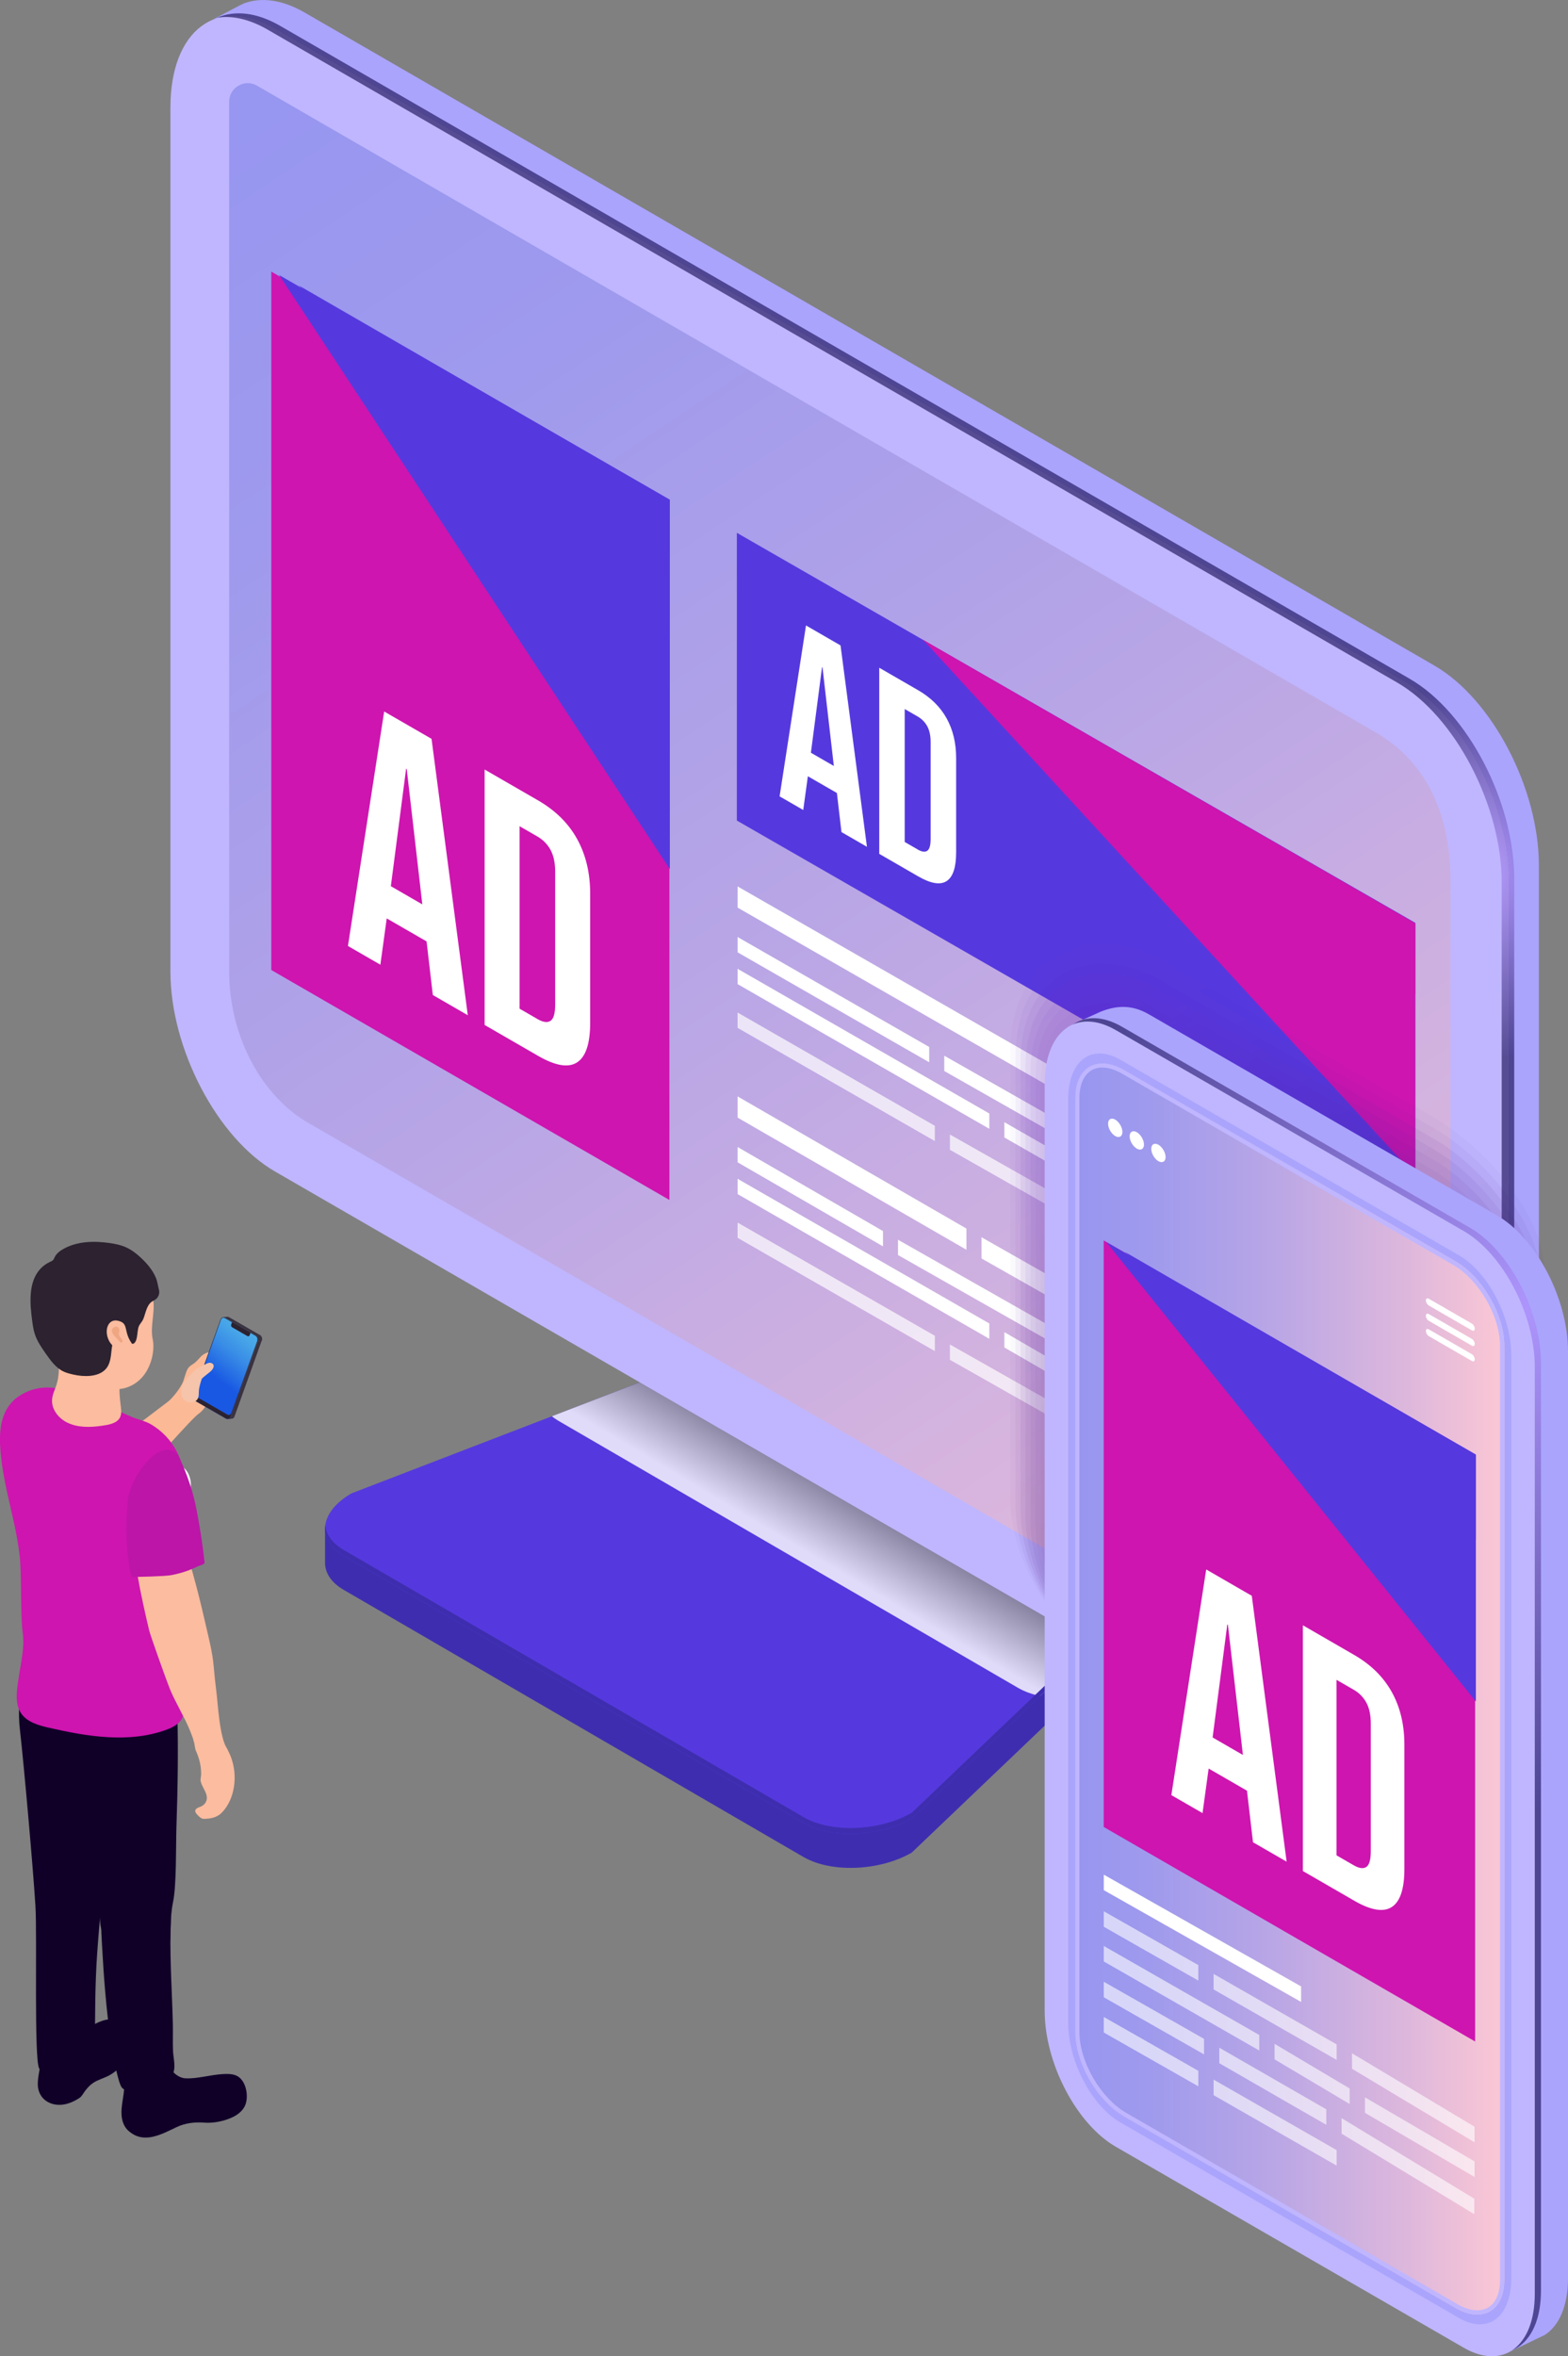 <svg xmlns="http://www.w3.org/2000/svg" xmlns:xlink="http://www.w3.org/1999/xlink" viewBox="0 0 402.7 604.92"><rect x="0" y="0" width="402.7" height="604.92" fill="#808080" stroke="none"/><defs><style>      .cls-1 {        fill: url(#New_Gradient_Swatch_copy);      }      .cls-2 {        fill: url(#radial-gradient);      }      .cls-2, .cls-3 {        mix-blend-mode: screen;      }      .cls-2, .cls-3, .cls-4 {        opacity: .6;      }      .cls-5 {        fill: url(#linear-gradient-3);        opacity: .09;      }      .cls-6 {        clip-path: url(#clippath);      }      .cls-7 {        fill: #efa682;      }      .cls-8 {        fill: #f6c4aa;      }      .cls-9 {        fill: #fbbc9f;      }      .cls-10, .cls-4, .cls-11 {        fill: #fff;      }      .cls-12 {        fill: #fbb996;      }      .cls-13 {        fill: #bc15a8;      }      .cls-14 {        fill: #aaa4fc;      }      .cls-15 {        fill: #bfb6ff;      }      .cls-16 {        fill: #ce15af;      }      .cls-17 {        fill: #100028;      }      .cls-18 {        fill: #3e2eaf;      }      .cls-19 {        fill: #2c2230;      }      .cls-20 {        fill: #3a3240;      }      .cls-21 {        fill: #5539de;      }      .cls-22 {        fill: url(#New_Gradient_Swatch_copy_3);      }      .cls-23 {        fill: url(#New_Gradient_Swatch_copy-2);      }      .cls-24 {        clip-path: url(#clippath-1);      }      .cls-25 {        clip-path: url(#clippath-2);      }      .cls-26 {        fill: url(#linear-gradient);        opacity: .82;      }      .cls-26, .cls-27 {        mix-blend-mode: multiply;      }      .cls-3 {        fill: url(#radial-gradient-2);      }      .cls-28 {        fill: url(#linear-gradient-10);        opacity: .73;      }      .cls-29 {        fill: url(#linear-gradient-12);        opacity: .91;      }      .cls-30 {        fill: url(#linear-gradient-11);        opacity: .82;      }      .cls-31 {        fill: url(#linear-gradient-13);      }      .cls-32 {        isolation: isolate;      }      .cls-33 {        fill: url(#linear-gradient-2);        opacity: 0;      }      .cls-34 {        fill: url(#linear-gradient-4);        opacity: .18;      }      .cls-35 {        fill: url(#linear-gradient-5);        opacity: .27;      }      .cls-36 {        fill: url(#linear-gradient-7);        opacity: .45;      }      .cls-27 {        opacity: .3;      }      .cls-37 {        fill: url(#linear-gradient-6);        opacity: .36;      }      .cls-38 {        fill: url(#linear-gradient-9);        opacity: .64;      }      .cls-39 {        fill: url(#linear-gradient-8);        opacity: .55;      }      .cls-11 {        opacity: .7;      }    </style><linearGradient id="linear-gradient" x1="-1324.65" y1="401.22" x2="-1303.78" y2="366.22" gradientTransform="translate(1536.22)" gradientUnits="userSpaceOnUse"><stop offset="0" stop-color="#fff"></stop><stop offset="1" stop-color="#000"></stop></linearGradient><linearGradient id="New_Gradient_Swatch_copy" data-name="New Gradient Swatch copy" x1="-1462.94" y1="23.06" x2="-1157.52" y2="482.34" gradientTransform="translate(1536.22)" gradientUnits="userSpaceOnUse"><stop offset="0" stop-color="#9796f0"></stop><stop offset=".17" stop-color="#9f9aed"></stop><stop offset=".44" stop-color="#b7a5e6"></stop><stop offset=".78" stop-color="#deb8dc"></stop><stop offset="1" stop-color="#fbc7d4"></stop></linearGradient><radialGradient id="radial-gradient" cx="-1156.39" cy="224.02" fx="-1156.39" fy="224.02" r="48.1" gradientTransform="translate(1536.22)" gradientUnits="userSpaceOnUse"><stop offset="0" stop-color="#af8afc"></stop><stop offset="1" stop-color="#10054d"></stop></radialGradient><linearGradient id="linear-gradient-2" x1="221.09" y1="152.15" x2="357.71" y2="412.65" gradientUnits="userSpaceOnUse"><stop offset=".01" stop-color="#9f19ab"></stop><stop offset=".43" stop-color="#5f27bd"></stop><stop offset=".9" stop-color="#3d065f"></stop></linearGradient><linearGradient id="linear-gradient-3" x1="222.12" y1="155.43" x2="357.51" y2="413.6" xlink:href="#linear-gradient-2"></linearGradient><linearGradient id="linear-gradient-4" x1="223.15" y1="158.71" x2="357.32" y2="414.54" xlink:href="#linear-gradient-2"></linearGradient><linearGradient id="linear-gradient-5" x1="224.18" y1="161.98" x2="357.13" y2="415.49" xlink:href="#linear-gradient-2"></linearGradient><linearGradient id="linear-gradient-6" x1="225.21" y1="165.25" x2="356.94" y2="416.44" xlink:href="#linear-gradient-2"></linearGradient><linearGradient id="linear-gradient-7" x1="226.24" y1="168.52" x2="356.75" y2="417.38" xlink:href="#linear-gradient-2"></linearGradient><linearGradient id="linear-gradient-8" x1="227.28" y1="171.78" x2="356.57" y2="418.32" xlink:href="#linear-gradient-2"></linearGradient><linearGradient id="linear-gradient-9" x1="228.32" y1="175.05" x2="356.4" y2="419.26" xlink:href="#linear-gradient-2"></linearGradient><linearGradient id="linear-gradient-10" x1="229.36" y1="178.3" x2="356.22" y2="420.2" xlink:href="#linear-gradient-2"></linearGradient><linearGradient id="linear-gradient-11" x1="230.41" y1="181.56" x2="356.05" y2="421.14" xlink:href="#linear-gradient-2"></linearGradient><linearGradient id="linear-gradient-12" x1="231.46" y1="184.81" x2="355.89" y2="422.07" xlink:href="#linear-gradient-2"></linearGradient><linearGradient id="linear-gradient-13" x1="232.51" y1="188.05" x2="355.73" y2="423.01" xlink:href="#linear-gradient-2"></linearGradient><radialGradient id="radial-gradient-2" cx="392.08" cy="335.94" fx="392.08" fy="335.94" r="129.06" gradientTransform="matrix(1, 0, 0, 1, 0, 0)" xlink:href="#radial-gradient"></radialGradient><linearGradient id="New_Gradient_Swatch_copy-2" data-name="New Gradient Swatch copy" x1="276.12" y1="433.6" x2="386.35" y2="433.6" gradientTransform="matrix(1, 0, 0, 1, 0, 0)" xlink:href="#New_Gradient_Swatch_copy"></linearGradient><clipPath id="clippath"><path class="cls-20" d="M59.55,364.2l-1.05,.11c.3-.03,.57-.25,.7-.61l1.05-.11c-.13,.36-.4,.58-.7,.61Z"></path></clipPath><clipPath id="clippath-1"><path class="cls-20" d="M57.33,338.18l1.05-.11c.15-.02,.31,.02,.46,.1l-1.05,.11c-.15-.09-.31-.12-.46-.1Z"></path></clipPath><clipPath id="clippath-2"><path class="cls-20" d="M65.7,342.85l1.05-.11c.45,.26,.66,.91,.47,1.45l-1.05,.11c.19-.54-.02-1.19-.47-1.45Z"></path></clipPath><linearGradient id="New_Gradient_Swatch_copy_3" data-name="New Gradient Swatch copy 3" x1="244.55" y1="342" x2="254.02" y2="353.94" gradientTransform="translate(309.8) rotate(-180) scale(1 -1)" gradientUnits="userSpaceOnUse"><stop offset="0" stop-color="#4daee9"></stop><stop offset=".19" stop-color="#47a5e8"></stop><stop offset=".49" stop-color="#398de6"></stop><stop offset=".87" stop-color="#2166e4"></stop><stop offset="1" stop-color="#1958e3"></stop></linearGradient></defs><g class="cls-32"><g id="Layer_2" data-name="Layer 2"><g id="Layer_1-2" data-name="Layer 1"><g><g><path class="cls-18" d="M206.41,476.78l-118.13-68.61c-3.17-1.83-4.75-4.27-4.8-6.83,0-.08,0-8.84,0-8.92,.06-3.11,2.36,2.29,6.79-.27l103.67-39.88c8.21-4.74,20.64-5.26,27.75-1.15l79.39,46.51c2.37,1.37,4.1-4.45,4.71-2.6,.21,.62,.07,8.78,.09,9.42,.07,3.19-2.24,6.57-6.79,9.2l-64.93,61.97c-8.21,4.74-20.64,5.26-27.75,1.15Z"></path><path class="cls-21" d="M206.41,468.02l-118.13-68.61c-7.11-4.11-6.22-11.28,1.99-16.02l103.67-39.88c8.21-4.74,20.64-5.26,27.75-1.15l79.39,46.51c7.11,4.11,6.22,11.28-1.99,16.02l-64.93,61.97c-8.21,4.74-20.64,5.26-27.75,1.15Z"></path><path class="cls-26" d="M301.09,388.87l-79.39-46.51c-7.11-4.11-19.54-3.59-27.75,1.15l-52.23,20.09c.49,.39,1.02,.77,1.62,1.12l118.13,68.61c1.64,.95,3.56,1.63,5.65,2.09l31.98-30.52c8.21-4.74,9.11-11.92,1.99-16.02Z"></path><path class="cls-18" d="M299.1,403.41l-64.93,61.97c-8.21,4.74-20.64,5.26-27.75,1.15l-118.13-68.61c-2.95-1.7-4.5-3.94-4.75-6.3-.37,2.91,1.18,5.73,4.75,7.79l118.13,68.61c7.11,4.11,19.54,3.59,27.75-1.15l64.93-61.97c4.81-2.78,7.09-6.38,6.74-9.72-.37,2.89-2.64,5.87-6.74,8.23Z"></path></g><g><path class="cls-15" d="M360.75,468.4L70.63,300.76c-14.83-8.56-26.86-31.54-26.86-51.31V27.57c0-19.78,12.02-28.87,26.86-20.3L360.75,174.9c14.83,8.56,26.86,31.54,26.86,51.31v221.88c0,19.78-12.02,28.87-26.86,20.3Z"></path><path class="cls-1" d="M364.21,452.95L78.18,287.7c-11.94-7.59-19.32-22.74-19.32-38.25V26.11c0-3.67,4-5.96,7.17-4.1,.37,.22,.66,.39,.84,.49L353.2,187.96c14.21,8.19,19.32,22.74,19.32,38.26v222.63c0,3.94-4.26,6.41-7.69,4.46-.27-.15-.49-.28-.63-.36Z"></path><path class="cls-14" d="M368.36,170.86L78.24,3.22C72.37-.16,66.95-.79,62.53,.92c-.56,.22-8.05,4.2-8.58,4.49-.01,0-.03,.02-.03,.02,4.58-2.22,10.38-1.81,16.71,1.85L360.75,174.9c14.83,8.56,26.86,31.54,26.86,51.31v221.88c0,12.34-4.68,20.52-11.81,22.84,.58,.03,1.3-.19,2.35-.8,.34-.2,8.47-4.78,8.79-5.01,5.1-3.57,8.28-10.91,8.28-21.08V222.17c0-19.78-12.02-42.75-26.86-51.31Z"></path><path class="cls-2" d="M362.04,174.26L71.92,6.62c-6.08-3.51-11.67-4.01-16.18-2.07,3.84-.61,8.25,.32,12.95,3.03L358.81,175.22c14.83,8.56,26.86,31.54,26.86,51.31v221.88c0,11.67-4.2,19.57-10.68,22.37,8.29-1.31,13.9-9.83,13.9-23.34V225.57c0-19.78-12.02-42.75-26.86-51.31Z"></path></g><g><g><polygon class="cls-11" points="274.12 312.27 274.12 308.34 243.96 291.26 243.96 295.19 274.12 312.27"></polygon><polygon class="cls-10" points="254.08 285.87 189.43 248.72 189.43 252.65 254.08 289.8 254.08 285.87"></polygon><polygon class="cls-10" points="291.89 286.34 189.43 227.57 189.43 233.01 291.89 291.78 291.89 286.34"></polygon><polygon class="cls-10" points="238.64 268.79 189.43 240.56 189.43 244.49 238.64 272.72 238.64 268.79"></polygon><polygon class="cls-10" points="242.51 271.03 242.51 274.96 330.92 325.21 330.92 321.28 242.51 271.03"></polygon><polygon class="cls-10" points="257.95 288.1 257.95 292.03 302.67 317.65 302.67 313.72 257.95 288.1"></polygon><polygon class="cls-10" points="295.76 294.01 363.35 332.32 363.35 326.88 295.76 288.58 295.76 294.01"></polygon><polygon class="cls-10" points="334.79 327.44 363.35 343.8 363.35 339.87 334.79 323.51 334.79 327.44"></polygon><polygon class="cls-10" points="306.53 319.88 363.35 351.96 363.35 348.03 306.53 315.95 306.53 319.88"></polygon><polygon class="cls-11" points="240.09 289.03 189.43 259.95 189.43 263.88 240.09 292.95 240.09 289.03"></polygon><polygon class="cls-11" points="277.99 314.5 308.86 332.11 308.86 328.18 277.99 310.57 277.99 314.5"></polygon></g><g><polygon class="cls-11" points="274.12 366.18 274.12 362.25 243.96 345.17 243.96 349.1 274.12 366.18"></polygon><polygon class="cls-10" points="254.08 339.78 189.43 302.63 189.43 306.56 254.08 343.71 254.08 339.78"></polygon><polygon class="cls-10" points="248.2 315.41 189.43 281.48 189.43 286.92 248.2 320.85 248.2 315.41"></polygon><polygon class="cls-10" points="226.77 316.05 189.43 294.47 189.43 298.4 226.77 319.98 226.77 316.05"></polygon><polygon class="cls-10" points="230.63 318.28 230.63 322.21 330.92 379.12 330.92 375.19 230.63 318.28"></polygon><polygon class="cls-10" points="257.95 342.01 257.95 345.94 290.19 364.59 290.19 360.66 257.95 342.01"></polygon><polygon class="cls-10" points="334.79 381.35 363.35 397.71 363.35 393.78 334.79 377.42 334.79 381.35"></polygon><polygon class="cls-10" points="294.06 366.83 339.77 392.41 339.77 388.49 294.06 362.9 294.06 366.83"></polygon><polygon class="cls-11" points="240.09 342.94 189.43 313.87 189.43 317.79 240.09 346.87 240.09 342.94"></polygon><polygon class="cls-11" points="277.99 368.41 308.86 386.02 308.86 382.09 277.99 364.48 277.99 368.41"></polygon><g><polygon class="cls-10" points="316.15 354.01 252.07 317.64 252.07 323.08 316.15 359.44 316.15 354.01"></polygon><polygon class="cls-10" points="320.09 356.24 320.09 361.68 363.35 386.23 363.35 380.79 320.09 356.24"></polygon></g></g><g><polygon class="cls-16" points="171.92 308.07 69.67 249.03 69.67 69.73 171.92 128.76 171.92 308.07"></polygon><polygon class="cls-21" points="71.67 70.6 172.03 128.31 172.03 223.12 71.67 70.6"></polygon><polygon class="cls-21" points="76.73 73.29 172.03 128.31 172.03 158.16 76.73 73.29"></polygon></g><g><polygon class="cls-21" points="363.47 310.78 189.24 210.66 189.24 136.79 363.47 236.91 363.47 310.78"></polygon><polygon class="cls-16" points="237.09 164.28 363.47 237.05 363.47 301.87 237.09 164.28"></polygon><polygon class="cls-16" points="236.43 163.96 363.47 237.05 363.47 255.31 236.43 163.96"></polygon></g><g><path class="cls-10" d="M207.01,160.58l8.86,5.12,6.78,51.7-6.54-3.78-1.19-10.18v.14l-7.44-4.29-1.19,8.66-6.07-3.5,6.78-43.87Zm7.14,36.07l-2.91-25.3-.12-.07-2.86,21.97,5.89,3.4Z"></path><path class="cls-10" d="M225.81,171.43l9.99,5.77c3.25,1.88,5.69,4.29,7.32,7.23,1.63,2.94,2.44,6.35,2.44,10.21v24.16c0,3.87-.81,6.33-2.44,7.4-1.63,1.06-4.07,.66-7.32-1.22l-9.99-5.77v-47.78Zm9.87,46.66c1.07,.62,1.89,.73,2.47,.33,.57-.4,.86-1.41,.86-3.05v-24.85c0-1.64-.29-2.99-.86-4.05-.58-1.06-1.4-1.9-2.47-2.52l-3.33-1.92v34.13l3.33,1.92Z"></path></g><g><path class="cls-10" d="M98.66,182.66l12.17,7.02,9.31,70.96-8.98-5.19-1.63-13.97v.19l-10.21-5.89-1.63,11.89-8.33-4.81,9.31-60.22Zm9.8,49.51l-4-34.73-.16-.09-3.92,30.16,8.08,4.67Z"></path><path class="cls-10" d="M124.46,197.56l13.72,7.92c4.46,2.58,7.81,5.88,10.04,9.92,2.23,4.04,3.35,8.71,3.35,14.02v33.17c0,5.31-1.12,8.69-3.35,10.15-2.23,1.46-5.58,.9-10.04-1.68l-13.72-7.92v-65.59Zm13.55,64.05c1.47,.85,2.6,1,3.39,.46,.79-.54,1.18-1.94,1.18-4.19v-34.11c0-2.25-.4-4.1-1.18-5.56-.79-1.45-1.92-2.61-3.39-3.46l-4.57-2.64v46.85l4.57,2.64Z"></path></g></g><g><g class="cls-27"><path class="cls-33" d="M300.85,245.19c-18.67-11.71-42.66-4.76-42.66,23.79v114.52c0,15.06,10.64,33.41,23.76,40.98l86.53,50.41c13.12,7.58,29.02,.68,29.02-14.38v-136.05c0-15.06-15.9-32.57-29.02-40.15l-67.64-39.13Z"></path><path class="cls-5" d="M300.2,247.51c-18.04-11.27-40.71-4.45-40.71,22.73v114.73c0,14.91,10.54,33.08,23.53,40.59l85.36,49.73c13,7.5,28.31,.74,28.31-14.17v-134.3c0-14.91-15.32-32.33-28.31-39.83l-68.18-39.47Z"></path><path class="cls-34" d="M299.55,249.83c-17.41-10.82-38.76-4.14-38.76,21.67v114.93c0,14.77,10.43,32.76,23.3,40.19l84.19,49.05c12.87,7.43,27.6,.8,27.6-13.97v-132.54c0-14.77-14.73-32.08-27.6-39.51l-68.72-39.82Z"></path><path class="cls-35" d="M298.9,252.15c-16.78-10.37-36.81-3.83-36.81,20.61v115.14c0,14.62,10.33,32.44,23.07,39.8l83.01,48.37c12.74,7.36,26.9,.86,26.9-13.76v-130.79c0-14.62-14.15-31.83-26.9-39.19l-69.27-40.16Z"></path><path class="cls-37" d="M298.25,254.47c-16.15-9.92-34.87-3.52-34.87,19.54v115.34c0,14.48,10.23,32.12,22.84,39.4l81.84,47.69c12.62,7.28,26.19,.92,26.19-13.55v-129.04c0-14.48-13.57-31.59-26.19-38.87l-69.81-40.51Z"></path><path class="cls-36" d="M297.6,256.79c-15.51-9.47-32.92-3.21-32.92,18.48v115.54c0,14.33,10.12,31.79,22.61,39l80.66,47.01c12.49,7.21,25.48,.98,25.48-13.35v-127.29c0-14.33-12.99-31.34-25.48-38.55l-70.36-40.85Z"></path><path class="cls-39" d="M296.95,259.11c-14.88-9.02-30.97-2.9-30.97,17.42v115.75c0,14.19,10.02,31.47,22.38,38.61l79.49,46.33c12.36,7.14,24.77,1.05,24.77-13.14v-125.53c0-14.19-12.41-31.09-24.77-38.23l-70.9-41.2Z"></path><path class="cls-38" d="M296.3,261.43c-14.25-8.57-29.03-2.59-29.03,16.36v115.95c0,14.04,9.92,31.15,22.15,38.21l78.31,45.65c12.24,7.06,24.07,1.11,24.07-12.93v-123.78c0-14.04-11.83-30.85-24.07-37.91l-71.44-41.54Z"></path><path class="cls-28" d="M295.65,263.74c-13.62-8.12-27.08-2.28-27.08,15.3v116.16c0,13.89,9.82,30.83,21.92,37.82l77.14,44.97c12.11,6.99,23.36,1.17,23.36-12.73v-122.03c0-13.89-11.25-30.6-23.36-37.59l-71.99-41.89Z"></path><path class="cls-30" d="M295,266.06c-12.99-7.67-25.13-1.97-25.13,14.23v116.36c0,13.75,9.71,30.5,21.69,37.42l75.97,44.29c11.98,6.92,22.65,1.23,22.65-12.52v-120.28c0-13.75-10.67-30.35-22.65-37.27l-72.53-42.24Z"></path><path class="cls-29" d="M294.35,268.38c-12.36-7.22-23.18-1.66-23.18,13.17v116.57c0,13.6,9.61,30.18,21.47,37.02l74.79,43.61c11.85,6.84,21.94,1.29,21.94-12.31v-118.53c0-13.6-10.09-30.1-21.94-36.95l-73.08-42.58Z"></path><path class="cls-31" d="M293.7,270.7c-11.73-6.77-21.24-1.35-21.24,12.11v116.77c0,13.46,9.51,29.86,21.24,36.63l73.62,42.93c11.73,6.77,21.24,1.35,21.24-12.11v-116.77c0-13.46-9.51-29.86-21.24-36.63l-73.62-42.93Z"></path></g><path class="cls-14" d="M384.45,598.7l-89.37-51.6c-10.08-5.82-18.25-21.43-18.25-34.88v-238c0-6.84-5.62-8.35-2.22-10.8,.13-.09,7.98-3.66,8.13-3.72,3.66-1.4,7.58-2.03,12.34,.72l89.37,51.6c10.08,5.82,18.25,21.43,18.25,34.88v238c0,7.14-2.31,12.23-5.98,14.56-.22,.14-9.67,4.63-9.92,4.72-3.26,1.09,2.05-2.94-2.35-5.48Z"></path><path class="cls-14" d="M383.63,312.3l-89.37-51.6c-4.76-2.75,84.43,53.24,84.43,53.24,10.08,5.82,18.25,21.43,18.25,34.88,0,0,4.94,243.5,4.94,236.35v-238c0-13.44-8.17-29.06-18.25-34.88Z"></path><path class="cls-3" d="M377.51,601.87l-89.37-51.6c-10.08-5.82-18.25-21.43-18.25-34.88v-238c0-13.44,8.17-19.62,18.25-13.8l89.37,51.6c10.08,5.82,18.25,21.43,18.25,34.88v238c0,13.44-8.17,19.62-18.25,13.8Z"></path><path class="cls-15" d="M375.92,602.73l-89.37-51.6c-10.08-5.82-18.25-21.43-18.25-34.88v-238c0-13.44,8.17-19.62,18.25-13.8l89.37,51.6c10.08,5.82,18.25,21.43,18.25,34.88v238c0,13.44-8.17,19.62-18.25,13.8Z"></path><path class="cls-15" d="M270.79,517.84v-238.29c0-11.78,7.16-17.2,16-12.1l88.89,51.32c8.84,5.1,16,18.79,16,30.57v238.29c0,11.78-7.16,17.2-16,12.1l-88.89-51.32c-8.84-5.1-16-18.79-16-30.57Z"></path><path class="cls-14" d="M274.34,519.29v-237.09c0-9.86,6-14.4,13.39-10.13l87,50.23c7.4,4.27,13.39,15.73,13.39,25.59v237.09c0,9.86-6,14.4-13.39,10.13l-87-50.23c-7.4-4.27-13.39-15.73-13.39-25.59Z"></path><path class="cls-23" d="M288.74,274.7c-6.97-4.03-12.62-.8-12.62,7.2v239.75c0,8,5.65,17.75,12.62,21.77l84.98,49.06c6.97,4.03,12.62,.8,12.62-7.2v-239.75c0-8-5.65-17.75-12.62-21.77l-84.98-49.07Z"></path></g><g><path class="cls-10" d="M366.96,335.17l11.04,6.37c.42,.24,.76,.05,.76-.43s-.34-1.07-.76-1.31l-11.04-6.37c-.42-.24-.76-.05-.76,.43s.34,1.07,.76,1.31Zm11.04,8.56l-11.04-6.37c-.42-.24-.76-.05-.76,.43s.34,1.07,.76,1.31l11.04,6.37c.42,.24,.76,.05,.76-.43s-.34-1.07-.76-1.31Zm0,3.93l-11.04-6.37c-.42-.24-.76-.05-.76,.43s.34,1.07,.76,1.31l11.04,6.37c.42,.24,.76,.05,.76-.43s-.34-1.07-.76-1.31Z"></path><g><path class="cls-10" d="M299.35,297.06c0,1.16-.82,1.63-1.84,1.05-1.01-.59-1.84-2-1.84-3.17s.82-1.63,1.84-1.05c1.01,.59,1.84,2.01,1.84,3.17Z"></path><path class="cls-10" d="M293.8,293.84c0,1.16-.82,1.63-1.84,1.05-1.01-.59-1.84-2-1.84-3.17s.82-1.63,1.84-1.05c1.01,.59,1.84,2.01,1.84,3.17Z"></path><path class="cls-10" d="M288.26,290.61c0,1.16-.82,1.63-1.84,1.05-1.01-.59-1.84-2-1.84-3.17s.82-1.63,1.84-1.05c1.01,.59,1.84,2,1.84,3.17Z"></path></g><path class="cls-15" d="M373.73,323.77l-84.98-49.06c-6.97-4.02-12.62-.8-12.62,7.2v239.75c0,8,5.65,17.75,12.62,21.77l84.98,49.06c6.97,4.02,12.62,.8,12.62-7.2v-239.75c0-8-5.65-17.75-12.62-21.77Zm11.53,261.53c0,2.48-.58,4.52-1.69,5.9-1.01,1.26-2.46,1.93-4.17,1.93h0c-1.55,0-3.32-.55-5.12-1.59l-84.98-49.07c-6.66-3.84-12.08-13.18-12.08-20.82v-239.75c0-4.83,2.25-7.83,5.86-7.83,1.55,0,3.32,.55,5.12,1.59l84.98,49.07c6.66,3.84,12.07,13.18,12.07,20.82v239.75Z"></path><g><polygon class="cls-16" points="378.84 524.11 283.46 469.04 283.46 318.46 378.84 373.52 378.84 524.11"></polygon><polygon class="cls-21" points="284.11 318.87 379.04 373.45 379.04 436.83 284.11 318.87"></polygon><polygon class="cls-21" points="288.9 321.41 379.04 373.45 379.04 395.28 288.9 321.41"></polygon></g><g><path class="cls-10" d="M309.79,402.93l11.7,6.76,8.95,68.26-8.64-4.99-1.57-13.43v.18l-9.82-5.67-1.57,11.44-8.01-4.62,8.95-57.92Zm9.42,47.62l-3.85-33.41-.16-.09-3.77,29.01,7.78,4.49Z"></path><path class="cls-10" d="M334.61,417.26l13.19,7.62c4.29,2.48,7.51,5.66,9.66,9.54,2.15,3.88,3.22,8.38,3.22,13.49v31.9c0,5.11-1.07,8.36-3.22,9.77-2.15,1.4-5.37,.87-9.66-1.61l-13.19-7.62v-63.09Zm13.04,61.6c1.41,.82,2.5,.96,3.26,.44,.76-.52,1.14-1.87,1.14-4.03v-32.81c0-2.16-.38-3.94-1.14-5.34-.76-1.4-1.85-2.51-3.26-3.32l-4.4-2.54v45.06l4.4,2.54Z"></path></g><g><polygon class="cls-10" points="283.48 481.28 283.48 485.26 334.15 513.95 334.15 509.97 283.48 481.28"></polygon><polygon class="cls-4" points="307.76 531.64 283.48 517.82 283.48 521.81 307.76 535.62 307.76 531.64"></polygon><polygon class="cls-4" points="311.68 533.9 311.68 537.89 343.29 555.99 343.29 552 311.68 533.9"></polygon><polygon class="cls-4" points="340.63 545.51 340.63 541.53 313.15 525.71 313.15 529.69 340.63 545.51"></polygon><polygon class="cls-4" points="323.41 522.44 283.48 499.59 283.48 503.57 323.41 526.43 323.41 522.44"></polygon><polygon class="cls-4" points="307.76 504.5 283.48 490.68 283.48 494.66 307.76 508.48 307.76 504.5"></polygon><polygon class="cls-4" points="311.68 506.76 311.68 510.75 343.29 528.85 343.29 524.86 311.68 506.76"></polygon><polygon class="cls-4" points="327.33 524.71 327.33 528.69 346.63 540.17 346.63 536.18 327.33 524.71"></polygon><polygon class="cls-4" points="347.22 531.11 378.71 549.99 378.71 546 347.22 527.13 347.22 531.11"></polygon><polygon class="cls-4" points="350.56 542.43 378.71 558.9 378.71 554.91 350.56 538.45 350.56 542.43"></polygon><polygon class="cls-4" points="309.23 523.44 283.48 508.78 283.48 512.76 309.23 527.43 309.23 523.44"></polygon><polygon class="cls-4" points="344.55 547.78 378.64 568.45 378.64 564.47 344.55 543.79 344.55 547.78"></polygon></g></g><g id="man"><path class="cls-12" d="M31.54,369.08c-.15-.51,7.69-6.21,11.67-9.29,1.04-.81,3.31-3.57,3.91-5.35,.86-2.56,.79-3.24,2.36-4.19,.8-.48,1.35-1.16,1.97-1.83,.62-.67,1.39-1.12,2.29-1.29,.92-.18,1.87-.08,2.76,.2,.14,.04,.29,.1,.38,.22,.08,.11,.09,.25,.1,.39,.02,.32,.03,.63,.05,.95,.01,.25,.02,.53-.15,.72-.14,.15-.36,.2-.57,.22-.47,.04-.94-.02-1.41-.04-.47-.02-.96,0-1.38,.22-.27,.13,.06,.67,.11,.93,.09,.46,0,.6,.34,.78,.32,.17,.5,.5,.62,.83,.37,1.02,.27,2.14,.15,3.22-.13,1.11-.22,2.35-.77,3.36-.64,1.16-1.82,3.1-2.91,3.79-1.75,1.11-13.14,14.31-13.85,14.65-1,.47-4.98-6.15-5.65-8.47Z"></path><g class="cls-32"><g><path class="cls-20" d="M59.55,364.2l-1.05,.11c.3-.03,.57-.25,.7-.61l1.05-.11c-.13,.36-.4,.58-.7,.61Z"></path><g class="cls-6"><g class="cls-32"><path class="cls-20" d="M59.21,363.7l1.05-.11c-.13,.36-.4,.58-.7,.61l-1.05,.11c.3-.03,.57-.25,.7-.61Z"></path></g></g></g><g><path class="cls-20" d="M57.33,338.18l1.05-.11c.15-.02,.31,.02,.46,.1l-1.05,.11c-.15-.09-.31-.12-.46-.1Z"></path><g class="cls-24"><g class="cls-32"><path class="cls-20" d="M57.33,338.18l1.05-.11c.15-.02,.31,.02,.46,.1l-1.05,.11c-.15-.09-.31-.12-.46-.1Z"></path></g></g></g><polygon class="cls-20" points="57.79 338.29 58.84 338.17 66.75 342.74 65.7 342.85 57.79 338.29"></polygon><polygon class="cls-20" points="66.17 344.3 67.21 344.19 60.25 363.59 59.21 363.7 66.17 344.3"></polygon><g><path class="cls-20" d="M65.7,342.85l1.05-.11c.45,.26,.66,.91,.47,1.45l-1.05,.11c.19-.54-.02-1.19-.47-1.45Z"></path><g class="cls-25"><g class="cls-32"><path class="cls-20" d="M65.7,342.85l1.05-.11c.45,.26,.66,.91,.47,1.45l-1.05,.11c.19-.54-.02-1.19-.47-1.45Z"></path></g></g></g><path class="cls-22" d="M66.17,344.3l-6.96,19.4c-.19,.54-.72,.77-1.17,.51l-7.91-4.56c-.45-.26-.66-.91-.47-1.45l6.96-19.4c.19-.54,.72-.77,1.17-.51l1.86,1.07,.19,.11,4.01,2.32,.29,.17,1.56,.9c.45,.26,.66,.91,.47,1.45Z"></path><path class="cls-19" d="M59.61,339.39l4.75,2.75-.23,.63c-.1,.27-.36,.38-.58,.25l-3.94-2.27c-.22-.13-.33-.45-.23-.72l.23-.64Z"></path></g><path class="cls-19" d="M65.7,342.85l-1.56-.9-.29-.17-4.01-2.32-.19-.11-1.86-1.07c-.45-.26-.97-.03-1.17,.51l-6.96,19.4c-.19,.54,.01,1.19,.47,1.45l7.91,4.56c.45,.26,.97,.03,1.17-.51l6.96-19.4c.19-.54-.02-1.19-.47-1.45Zm.35,1.41l-6.63,18.47c-.12,.33-.37,.54-.67,.54-.11,0-.22-.03-.33-.09l-7.91-4.56c-.4-.23-.59-.82-.41-1.31l6.63-18.47c.12-.33,.37-.54,.67-.54,.11,0,.22,.03,.33,.09l2.04,1.18,4.01,2.32,.29,.17,1.56,.9c.4,.23,.59,.82,.41,1.31Z"></path><path class="cls-8" d="M53.83,352.29c-1.07,.86-1.56,1.23-1.8,1.46-.13,.12-.19,.2-.23,.29-.03,.07-.05,.14-.08,.23-1,3.13-.48,3.21-.78,4.43-.29,1.17-1.71,1.58-2.77,1.23-1.93-.63-2.59-3.68,.32-6.56,.35-.34,.69-.69,1.04-1.03,.25-.25,.44-.56,.73-.75,.8-.53,1.42-.85,1.97-1.11,.36-.17,.69-.31,1.01-.46,.28-.13,.57-.18,.82-.14,.88,.11,1.37,1.12-.23,2.41Z"></path><g><path class="cls-17" d="M31.92,535.69c0-.27,0-.54-.02-.81-.18-2.78,.89-5.14,1.9-7.71,.38-.96,.79-1.97,1.6-2.61,1.84-1.47,4.75-.18,5.92,1.86,.54,.95,.84,2.01,1.33,2.99,.92,1.85,2.78,4.06,5.01,4.16,3,.14,6.38-.9,9.42-1.08,1.19-.07,2.41-.11,3.51,.33,2.6,1.05,3.34,5.24,2.42,7.57-.57,1.44-1.87,2.49-3.28,3.16-2.1,1-4.88,1.58-7.2,1.4-2.49-.18-4.87,.06-7.16,1.14-3.92,1.85-8.48,4.51-12.44,.9-1.06-.96-1.58-2.41-1.7-3.83-.22-2.53,.64-4.97,.67-7.48Z"></path><g id="man-2" data-name="man"><path class="cls-17" d="M10.39,529.96c.31-.96,.98-.7,1.73-.91,.93-.27,1.8-.93,2.52-1.56,.92-.81,1.71-1.76,2.57-2.64,2.21-2.29,4.85-4.16,7.73-5.51,.89-.41,1.81-.78,2.78-.87,1.85-.17,3.62,.66,5.29,1.47,1.62,.79,1.61,1.82,1.7,3.43,.04,.77,.02,1.55-.18,2.29-.39,1.5-1.43,2.73-2.49,3.86-1.23,1.3-2.55,2.55-4.13,3.37-1.3,.67-2.75,1.04-3.96,1.84-.82,.54-1.49,1.27-2.08,2.05-.47,.61-.82,1.4-1.48,1.84-1.37,.9-2.99,1.62-4.64,1.74-3.23,.23-5.91-1.73-6.04-5.07-.04-1.2,.17-2.39,.38-3.57,.13-.74,.17-1.32,.31-1.75Z"></path></g><path class="cls-17" d="M34.21,441.95c-.68-.9-1.92-1.11-3.02-1.3-4.86-.87-9.62-2.8-14.4-3.96-2.15-.52-4.31-.88-6.49-.93l-4.74-4.28c-.59,4.12-.93,8.31-.46,12.45,1.03,9.01,3.39,35.5,4,45.42,.47,7.56-.4,39.2,.96,41.69,.64,1.17,2.66,1.55,3.86,1.81,1.6,.34,3.26,.38,4.87,.12,1.81-.3,3.66-1.06,4.66-2.6,.92-1.42,.95-3.22,.95-4.91,0-8.03,0-16.01,.56-24.03,.18-2.59,.39-5.18,.61-7.77,.12-1.43,.26-2.86,.39-4.28,.12-1.22-.11-3.59,.47-4.65,2.48-4.55,4.61-9.44,4.97-12.13,.52-3.82,.5-13.38,.9-17.21,.36-3.5,1.64-6.74,2.27-10.2,.2-1.1,.33-2.35-.35-3.24Z"></path><path class="cls-17" d="M43.8,495.6c0,.17,0,.34-.01,.51-.14,7.83,.41,15.65,.6,23.47,.06,2.34-.06,4.7,.05,7.02,.09,1.93,.83,4.29-.15,6.05-.94,1.69-2.52,2.82-4.25,3.62-1.71,.8-3.6,1.34-5.47,1.12-1.16-.13-2.3-.59-3.19-1.35-.98-.83-2.43-8.67-2.88-11.73-1.21-8.25-1.85-16.59-2.3-24.91-.1-1.84-.19-3.69-.26-5.53-.09-2.09,.14-1.32,.02-3.4-.1-1.67-.77-4.04-.3-5.66,.9-3.09,5-1.34,7-.65,2.91,1,6.55,1.5,9.05,3.43,2.5,1.93,2.18,5.15,2.1,8Z"></path><path class="cls-17" d="M44.39,435.68c-2.63-2.38-10.75,.54-13.8,.72-2.82,.16-5.64,.2-8.46,.17-1.25-.01-2.86,.22-4.07-.07-1.05-.26-1.88-1.08-2.98-1.34-.86-.2-3.29-2-3.97-1.43-1.04,.87,.4,4.35,.69,5.67,2.58,11.77,10.36,27.39,12.66,39.18,.97,4.96,.77,10.06,1.28,15.08,.06,.62,.14,1.25,.39,1.83,.43,.99,1.31,1.71,2.22,2.31,2.22,1.47,4.74,2.46,7.36,2.92,1.4,.25,2.83,.35,4.25,.29,1.08-.04,2.46-.56,3.44-.01,.61-4.2,.17-8.54,1.04-12.67,.92-4.34,.72-14.74,.87-19.2,.33-9.79,.5-19.58,.24-29.38-.03-1.22-.09-2.5-.72-3.54-.12-.2-.27-.37-.43-.53Z"></path><g><path class="cls-10" d="M49,380.72c.09,1.12-.1,3.3-1.19,4.03-.9,.61-2.87,.38-3.89,.48-3.21,.3-6.42,.5-9.63,.71-1.46,.09-2.91,.19-4.37,.24-4.27,.13-8.51-.15-12.66-.83-1.61-.27-4.29-.66-5.58-1.73-1.27-1.06-1.39-2.78-1.18-4.5,.38-3.06,1.89-6.06,4.8-7.23,2.92-1.17,5.81-.67,8.7-.3,6.69,.85,13.3,2.14,19.78,3.83,1.15,.3,2.33,.63,3.29,1.32,1.1,.8,1.8,2.35,1.93,3.97Z"></path><path class="cls-16" d="M47.04,377.24c-.34-1.55-.86-3.06-1.59-4.48-1.51-2.98-3.91-5.52-6.83-7.17-1.47-.83-3.02-1.1-4.55-1.73-1.76-.72-3.46-1.59-5.27-2.24-7.49-2.7-15.14-8.2-23.13-3.68-.81,.46-1.59,1-2.25,1.65-4.12,4.01-3.65,10.47-3,15.66,.83,6.68,2.81,13.14,3.98,19.76,.24,1.38,.45,2.77,.62,4.16,.6,4.81,.17,15.25,.82,20.01,.57,4.14-.73,8.87-1.27,13.03-.34,2.56-.62,5.37,.78,7.55,1.51,2.34,4.48,3.18,7.2,3.8,9.95,2.28,20.59,4.03,30.18,.52,1.71-.62,3.5-1.56,4.18-3.24,.45-1.11,.33-2.35,.21-3.54-1.34-13.43-1.7-32.51-.36-45.95,.15-1.45,.19-2.8,.18-4.24,0-1.57,.5-3.16,.55-4.75,.05-1.72-.1-3.45-.46-5.12Z"></path><path class="cls-9" d="M30.81,355.12c.29-1.98,1.78-1.52,1.03-3.32-.64-1.52-1.62-2.93-2.93-3.94-1.31-1.01-2.96-1.61-4.61-1.52-.57,.03-.95,.36-1.51,.36-1.56,0-3.13-.29-4.68-.07-1.55,.23-2.98,.34-2.98,2.08,0,2.33,.11,4.57-.64,6.86-.4,1.22-1,2.4-1.11,3.69-.21,2.52,1.63,4.87,3.91,5.97,2.8,1.35,5.96,1.23,8.94,.8,1.5-.22,3.6-.52,4.48-1.94,.66-1.07,.38-2.48,.24-3.65-.21-1.78-.39-3.54-.13-5.32Z"></path><g><path class="cls-9" d="M37.45,329.79c.94,1.14,1.67,2.43,1.9,3.94,.5,3.36-.85,6.82-.12,10.15,.71,3.23-.68,10.57-7.05,12.45-3.22,.95-9.59-.16-11.63-1.14-2.75-1.32-4.56-3.98-6.18-6.56-13.31-21.14,14.06-29.83,23.09-18.84Z"></path><path class="cls-19" d="M10.47,325.63c.65-.66,1.44-1.23,2.4-1.68,.29-.14,.6-.26,.81-.51,.15-.18,.23-.42,.34-.64,.45-.97,1.36-1.66,2.3-2.18,3.55-1.98,7.86-2.07,11.88-1.49,1.36,.2,2.72,.47,3.98,1.01,1.44,.62,2.71,1.57,3.86,2.63,1.63,1.5,3.17,3.26,4.02,5.34,.39,.96,.47,1.98,.75,2.96,.25,.88-.06,1.92-.79,2.48-.31,.24-.69,.39-1.02,.62-1.35,.91-1.6,3.01-2.19,4.44-.37,.9-1.1,1.39-1.31,2.36-.22,1.01-.2,2.06-.52,3.04-.15,.47-.46,.97-.95,1-.2,.01-.4-.06-.57-.17-.57-.35-.86-1.01-1.05-1.66-.19-.64-.31-1.32-.67-1.88-.05-.08-.12-.17-.21-.2-.08-.03-.16-.02-.24,0-.68,.13-1.13,.64-1.46,1.22-.4,.7-.61,1.48-.82,2.26-.33,1.22-.37,2.25-.52,3.46-.16,1.23-.5,2.54-1.36,3.47-1.93,2.09-5.65,1.97-8.17,1.41-.91-.2-1.83-.42-2.67-.82-1.94-.93-3.26-2.77-4.5-4.53-1.13-1.61-2.27-3.26-2.87-5.13-.34-1.06-.49-2.16-.64-3.26-.62-4.46-1.08-10.17,2.18-13.52Z"></path><path class="cls-9" d="M30.24,339.06c-2.5-.54-3.61,2.5-2.23,5.18,.4,.78,1.2,1.54,1.78,2.2,3.96,4.53,5.71,.52,4.47-1-2.89-3.55-.87-5.7-4.02-6.38Z"></path><path class="cls-7" d="M30.3,343.94c-.25-.31-2.88-2.44-.75-3.3,.59-.24,1.13,.33,1.12,.91,0,.3-.14,.6-.14,.9,0,.18,.05,.36,.12,.52,.19,.46,1.01,.98,.75,1.57-.23,.52-.96-.43-1.11-.6Z"></path></g></g></g><g><g><path class="cls-9" d="M58.32,448.99c.97,1.54-2.19,.22-3.04,.27-1.96,.11-2.37,1.43-3.71,0-1.17-1.24-2.22-3.56-2.85-5.14-1.2-3-3.8-7.33-5.02-10.34-1.03-2.53-5.08-13.88-5.41-15.28-1.08-4.58-2.11-9.18-2.93-13.82-.21-1.21-.83-3.07-.48-4.3,.21-.8,1.87-1.17,2.51-1.37,2.4-.75,4.93-1.17,7.43-1.42,.74-.07,2.47-.46,2.91,.15,.51,.71,.66,2.18,.9,3.03,.29,1.01,.58,2.02,.86,3.04,1.13,4.06,2.16,8.14,3.09,12.25,.89,3.93,2.01,7.99,2.33,12,.16,1.97,.37,3.93,.62,5.89,.47,3.68,.81,11.9,2.79,15.05Z"></path><path class="cls-9" d="M56.44,446.37c.08,.08,.16,.17,.24,.26,1.29,1.52,2.29,3.31,2.89,5.21,.83,2.63,.92,5.49,.26,8.16-.51,2.04-1.47,3.99-2.97,5.46-.88,.86-2.1,1.3-3.3,1.42-.46,.05-1.13,.14-1.58,.02-.53-.15-1.11-.78-1.46-1.18-.2-.23-.39-.5-.38-.81,.02-.5,.56-.8,1.04-.95,1.35-.44,2.19-1.52,1.88-2.99-.28-1.31-1.24-2.36-1.52-3.66-.12-.53,.11-1.26,.12-1.81,0-.68-.04-1.36-.14-2.04-.2-1.35-.62-2.67-1.18-3.92-.29-.63-.3-1.42-.47-2.1-.22-.85-.48-1.69-.79-2.51-.28-.73-.49-2.66-.84-3.35-.39-.75-.68-.39-.84-1.22-.2-1.08,.46-2.29,1-3.19,.19-.31,.4-.64,.72-.8,.27-.14,.59-.16,.89-.16,1.01,0,2.05,.12,2.97,.55,.92,.43,1.72,1.19,2.04,2.15,.25,.75,.19,1.56,.13,2.35-.08,1.11-.2,2.28,.01,3.38,.14,.72,.76,1.2,1.29,1.73Z"></path></g><path class="cls-13" d="M33.85,404.86c-.78-2.41-.97-5.24-1.18-7.76-.18-2.2-.23-4.42-.16-6.63,.04-1.1,.11-2.21,.22-3.31,.08-.89,.04-1.85,.21-2.71,.75-3.64,2.8-7.16,5.41-9.78,.94-.94,2.01-1.81,3.28-2.22,1.75-.56,3.58-.03,4.38,1.68,2.14,4.55,3.58,8.83,4.48,13.55,.85,4.45,1.57,8.82,2.02,13.33,.01,.13,.02,.27-.05,.38-.22,.32-1.37,.58-1.73,.76-.71,.35-1.43,.66-2.16,.95-1.47,.56-3,.99-4.54,1.28-1.96,.36-8.86,.44-10.18,.49Z"></path></g></g></g></g></g></g></svg>